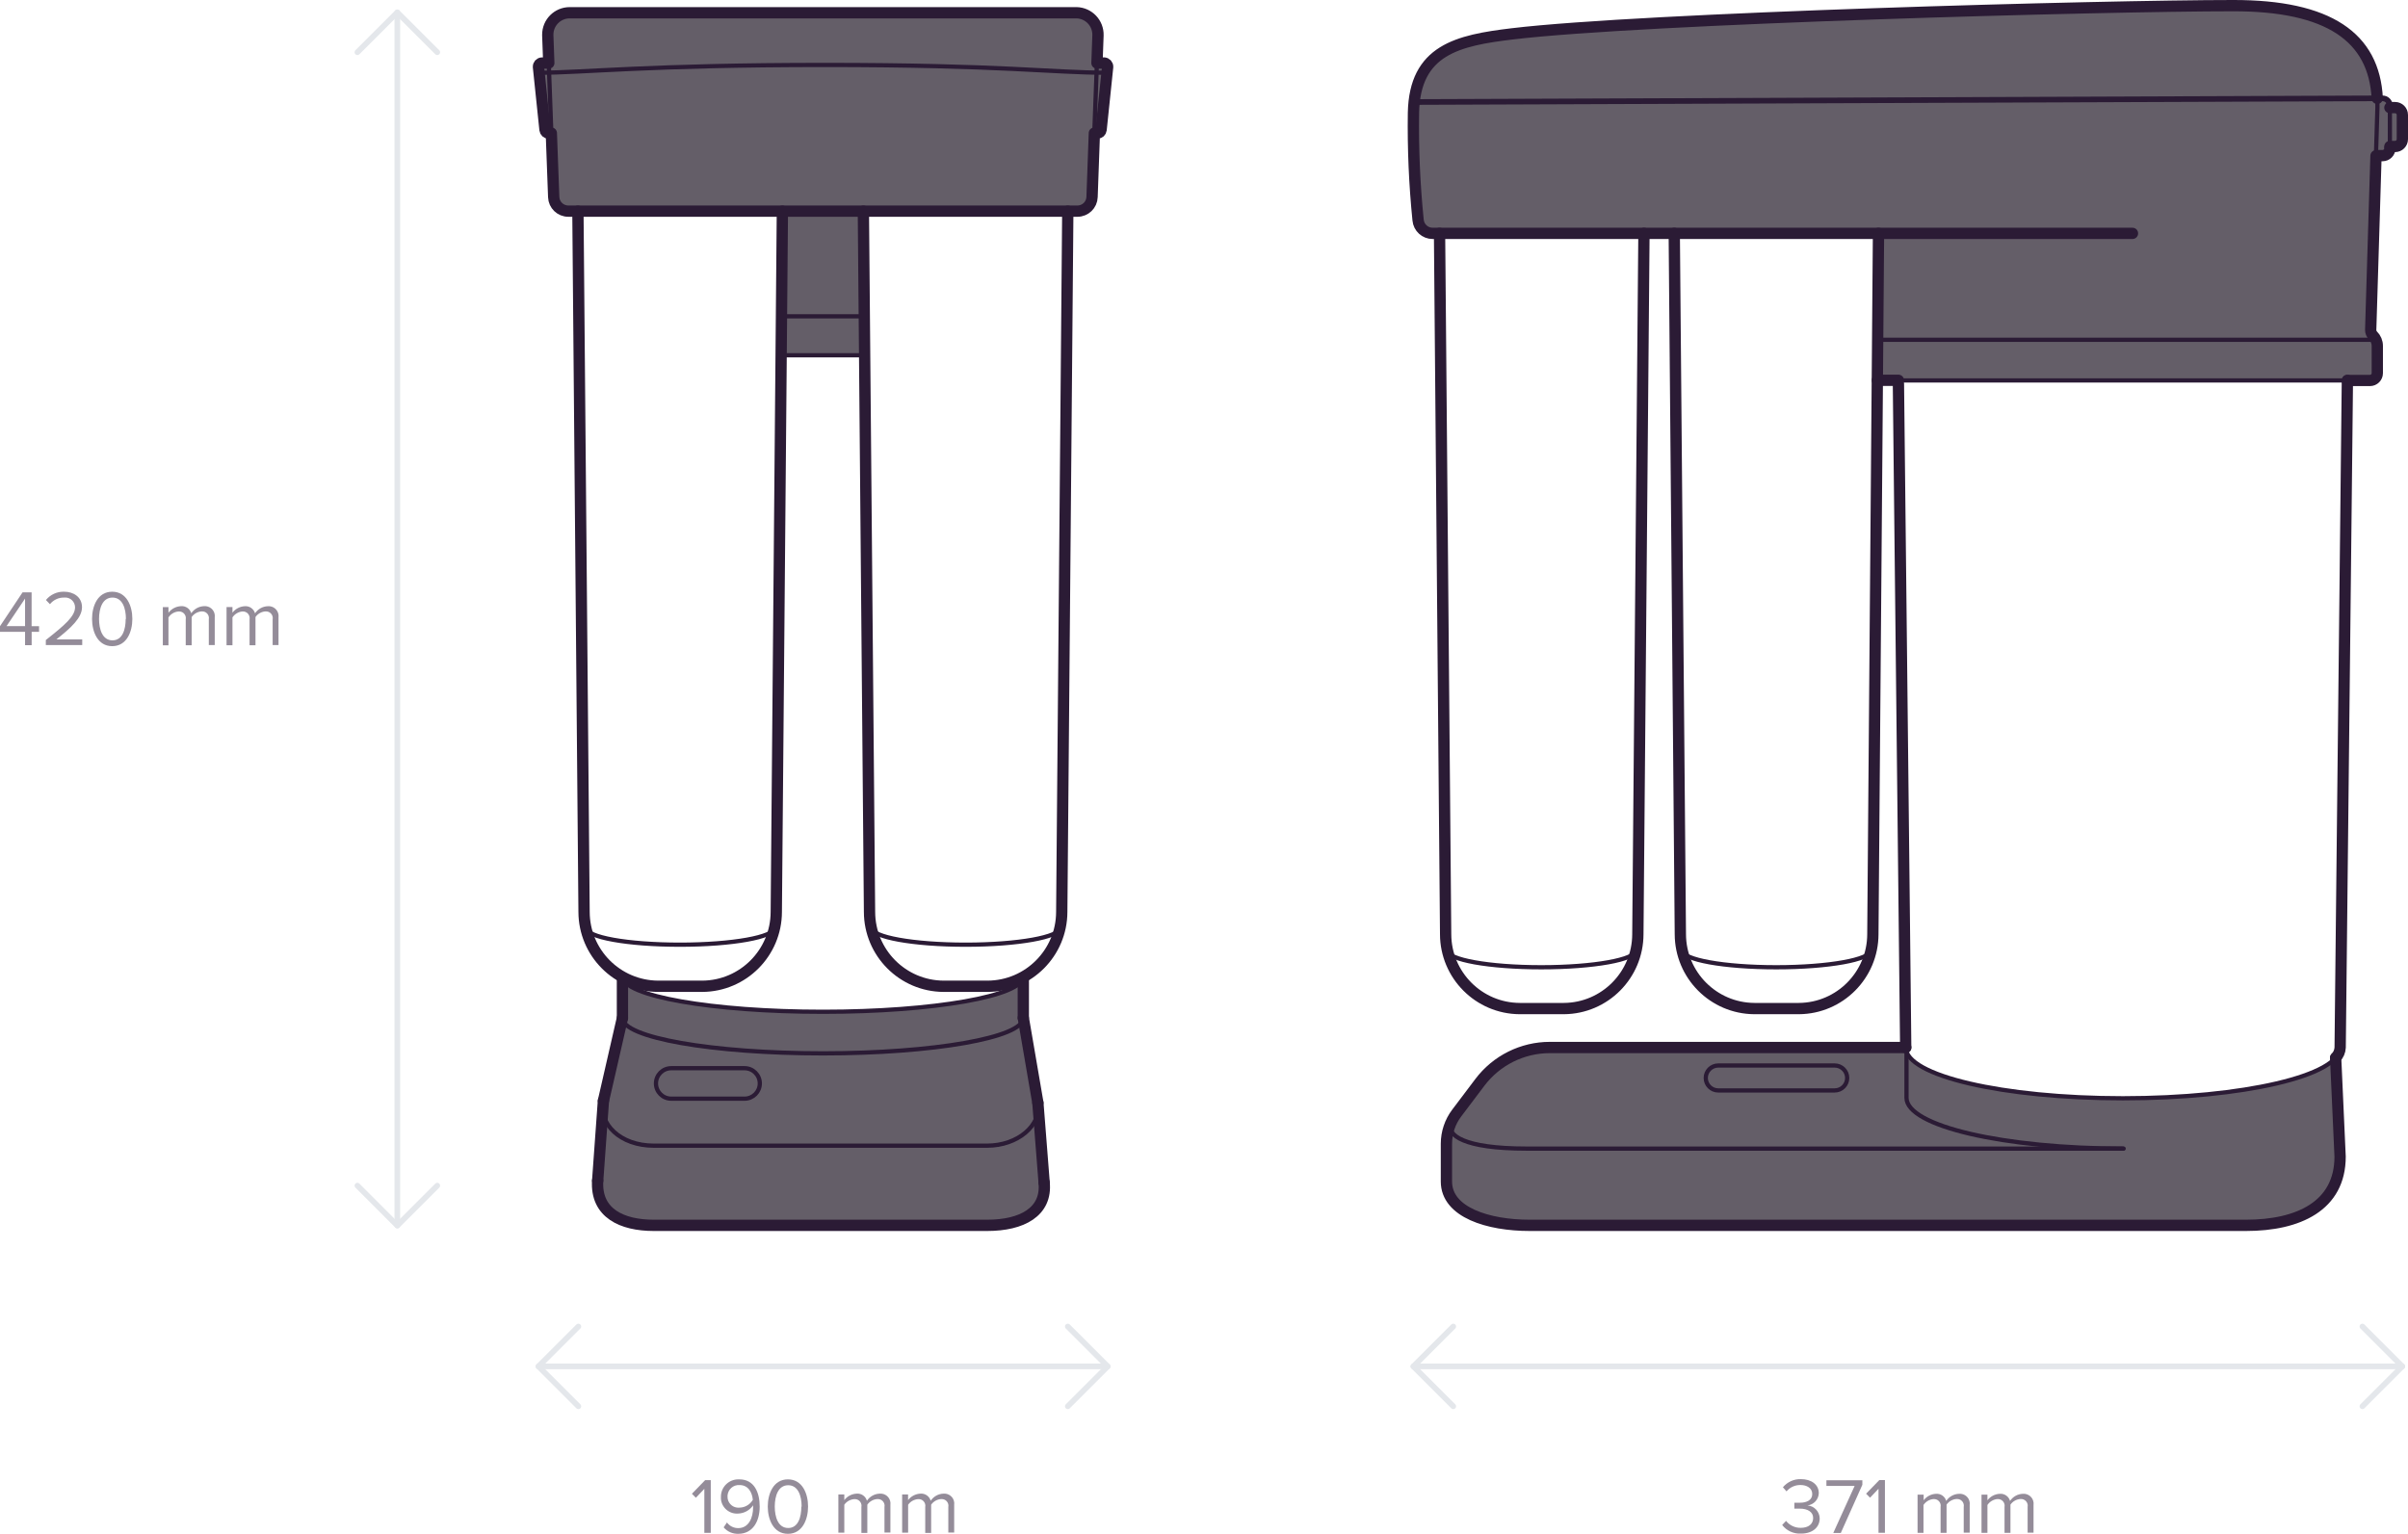 <?xml version="1.0" encoding="UTF-8"?>
<svg id="DWM_OSMO" data-name="DWM OSMO" xmlns="http://www.w3.org/2000/svg" viewBox="0 0 426.67 271.85">
  <defs>
    <style>
      .cls-1 {
        stroke: #e4e7eb;
      }

      .cls-1, .cls-2, .cls-3, .cls-4 {
        fill: none;
        stroke-linecap: round;
        stroke-linejoin: round;
      }

      .cls-5 {
        fill: #645e68;
      }

      .cls-2 {
        stroke-width: 2px;
      }

      .cls-2, .cls-3, .cls-4 {
        stroke: #2b1b35;
      }

      .cls-4 {
        stroke-width: .75px;
      }

      .cls-6 {
        fill: #2b1b35;
        isolation: isolate;
        opacity: .5;
      }
    </style>
  </defs>
  <path class="cls-5" d="M422.98,17.75l-1.76-.32c-.55-10.82-8.56-16.47-25.58-16.43-22.77,0-104.35,2.21-127.7,5-9.62,1.16-17.27,2.81-17.49,14-.09,6.34.18,12.69.82,19,.12,1.34,1.24,2.36,2.58,2.36h79l-.2,26.07h88.33l.15-6.72-1.05-1.92.91-31.19,2.07-.36.4-.94,2.21-.91v-6l-2.24-.25-.45-1.39ZM275.47,23.52h-10.12v-8h10.12v8ZM319.25,23.52h-10.12v-8h10.12v8Z"/>
  <rect class="cls-5" x="306.82" y="13.89" width="15.44" height="11.37"/>
  <rect class="cls-5" x="260.4" y="13.14" width="15.44" height="11.37"/>
  <path class="cls-5" d="M376.15,194.64c-21.25,0-38.48-4-38.48-9h-63.06c-4.88,0-9.47,2.29-12.41,6.19l-4.09,5.42c-1.19,1.57-1.83,3.49-1.83,5.46v6.72c0,5.5,7.45,7.77,14.74,7.77h126.94c9.23,0,16.67-3.4,16.67-12.18l-.84-17.45c-3.71,4.03-19.15,7.07-37.64,7.07Z"/>
  <path class="cls-4" d="M413.85,187.48l.79,17.51c0,8.78-7.44,12.18-16.67,12.18h-126.94c-7.29,0-14.74-2.27-14.74-7.77v-6.68c0-1.97.64-3.89,1.83-5.46l4.09-5.42c2.94-3.9,7.53-6.19,12.41-6.19h63.06"/>
  <path class="cls-4" d="M336.38,68.05l1.3,117.6c0,5,17.23,9,38.48,9s38.48-4,38.48-9l1.29-118.22"/>
  <path class="cls-4" d="M376.29,203.57c-21.25,0-38.48-4-38.48-9v-8.21"/>
  <path class="cls-4" d="M257.01,199.15c-.6,2,2.18,4.42,13.52,4.42h105.62"/>
  <path class="cls-4" d="M331.48,168.43c0,1.65-7.46,3-16.75,3s-16.67-1.34-16.67-3"/>
  <path class="cls-2" d="M332.85,41.36l-1,124.22c-.02,7.24-5.87,13.12-13.11,13.17h-7.89c-7.24-.05-13.09-5.93-13.11-13.17l-1.08-124.22"/>
  <path class="cls-4" d="M289.85,168.43c0,1.65-7.46,3-16.75,3s-16.67-1.34-16.67-3"/>
  <path class="cls-2" d="M291.29,41.36l-1.08,124.22c-.02,7.24-5.87,13.12-13.11,13.17h-7.84c-7.24-.05-13.09-5.93-13.11-13.17l-1.08-124.22"/>
  <path class="cls-4" d="M332.65,67.43h87.27c.72,0,1.3-.58,1.3-1.3v-4.83c0-.69-.27-1.34-.76-1.83h0c-.27-.27-.41-.63-.41-1l1.17-38.36c.65-12.52-7.23-19.09-25.57-19-22.77,0-104.35,2.21-127.7,5-9.62,1.16-17.27,2.81-17.49,14-.09,6.34.18,12.69.82,19,.17,1.29,1.27,2.25,2.57,2.25h124"/>
  <line class="cls-4" x1="332.88" y1="60.22" x2="420.98" y2="60.22"/>
  <path class="cls-4" d="M421.25,17.43h.91c.72,0,1.3.58,1.3,1.3v7.53c0,.72-.58,1.3-1.3,1.3h-.91"/>
  <path class="cls-4" d="M423.46,19.07h.91c.72,0,1.3.58,1.3,1.3v4.29c0,.72-.58,1.3-1.3,1.3h-.91"/>
  <path class="cls-2" d="M413.85,187.48l.79,17.51c0,8.78-7.44,12.18-16.67,12.18h-126.94c-7.29,0-14.74-2.27-14.74-7.77v-6.68c0-1.97.64-3.89,1.83-5.46l4.09-5.42c2.94-3.9,7.53-6.19,12.41-6.19h63.06"/>
  <path class="cls-2" d="M413.85,187.48c.48-.49.77-1.14.8-1.83l1.28-118.22"/>
  <path class="cls-2" d="M421.22,17.43c-.55-10.82-8.56-16.47-25.58-16.43-22.77,0-104.35,2.21-127.7,5-9.62,1.16-17.27,2.81-17.49,14-.09,6.34.18,12.69.82,19,.12,1.34,1.24,2.36,2.58,2.36h124"/>
  <path class="cls-2" d="M415.93,67.43h4c.72,0,1.3-.58,1.3-1.3v-4.83c0-.69-.27-1.34-.76-1.83h0c-.27-.27-.41-.63-.41-1l.94-30.86"/>
  <line class="cls-2" x1="332.65" y1="67.4" x2="336.37" y2="67.4"/>
  <path class="cls-2" d="M423.46,26.28c0,.72-.58,1.3-1.3,1.3h-.91"/>
  <path class="cls-2" d="M423.46,19.07h.91c.72,0,1.3.58,1.3,1.3v4.29c0,.72-.58,1.3-1.3,1.3h-.91"/>
  <path class="cls-4" d="M325.09,193.26h-20.64c-1.22,0-2.21-.99-2.21-2.21h0c0-1.22.99-2.21,2.21-2.21h20.64c1.22,0,2.21.99,2.21,2.21h0c0,1.22-.99,2.21-2.21,2.21Z"/>
  <line class="cls-2" x1="337.67" y1="185.65" x2="336.38" y2="68.05"/>
  <g>
    <path class="cls-5" d="M110.29,173.58v6.85h0l-3.37,14.7-1,14.14c-.37,5.78,4.33,7.92,9.93,7.92h59.1c6.14,0,10.59-2.38,10.08-7.57l-1.13-14.19-2.59-15h0v-7.35c0,3.46-15.9,6.26-35.51,6.26s-35.51-2.8-35.51-6.26"/>
    <rect class="cls-5" x="138.63" y="37.42" width="14.35" height="25.55"/>
    <path class="cls-5" d="M193.91,23.59h.55c.33,0,.6-.25.64-.58l1.16-11.13c.03-.36-.23-.67-.59-.71-.02,0-.04,0-.05,0h-1.25l.18-4.91c.06-2.15-1.63-3.94-3.78-4-.03,0-.07,0-.1,0h-89.73c-2.15,0-3.89,1.75-3.88,3.9,0,.03,0,.07,0,.1l.18,4.91h-1.19c-.36,0-.65.3-.64.66,0,.02,0,.04,0,.05l1.16,11.13c.04.33.31.58.64.58h.48l.42,11.33c.05,1.4,1.19,2.5,2.59,2.5h90.21c1.4,0,2.54-1.1,2.59-2.5l.41-11.33Z"/>
    <path class="cls-4" d="M187.85,164.43c0,1.65-7.46,3-16.75,3s-16.67-1.34-16.67-3"/>
    <path class="cls-2" d="M189.2,37.43l-1.07,124.2c-.02,7.24-5.87,13.12-13.11,13.17h-7.84c-7.24-.05-13.09-5.93-13.11-13.17l-1.09-124.2"/>
    <path class="cls-4" d="M137.23,164.43c0,1.65-7.46,3-16.75,3s-16.63-1.32-16.63-3"/>
    <path class="cls-2" d="M138.63,37.43l-1.08,124.2c-.02,7.24-5.87,13.12-13.11,13.17h-7.84c-7.24-.05-13.09-5.93-13.11-13.17l-1.09-124.2"/>
    <path class="cls-4" d="M110.29,173.06v7.37c0,3.46,15.9,6.26,35.51,6.26s35.51-2.8,35.51-6.26v-7.35"/>
    <path class="cls-4" d="M181.32,173.06c0,3.46-15.9,6.26-35.51,6.26s-35.51-2.8-35.51-6.26"/>
    <path class="cls-4" d="M131.93,194.72h-13c-1.49,0-2.7-1.21-2.7-2.7h0c0-1.49,1.21-2.7,2.7-2.7h13c1.49,0,2.7,1.21,2.7,2.7h0c0,1.49-1.21,2.7-2.7,2.7Z"/>
    <path class="cls-4" d="M110.29,180.43l-3.37,14.7c-.93,4.06,3,7.92,8.9,7.92h59.1c5.41,0,9.65-3.62,9-7.57l-2.59-15"/>
    <path class="cls-4" d="M105.9,209.25c-.37,5.78,4.33,7.92,9.93,7.92h59.1c6.14,0,10.59-2.38,10.08-7.57"/>
    <line class="cls-4" x1="106.92" y1="195.11" x2="105.9" y2="209.25"/>
    <line class="cls-4" x1="183.9" y1="195.45" x2="185.01" y2="209.6"/>
    <line class="cls-2" x1="181.32" y1="180.41" x2="181.32" y2="173.58"/>
    <line class="cls-2" x1="110.29" y1="173.58" x2="110.29" y2="180.41"/>
    <line class="cls-2" x1="183.9" y1="195.45" x2="181.32" y2="180.41"/>
    <line class="cls-2" x1="110.29" y1="180.41" x2="106.92" y2="195.11"/>
    <path class="cls-2" d="M105.9,209.25c-.37,5.78,4.33,7.92,9.93,7.92h59.1c6.14,0,10.59-2.38,10.08-7.57"/>
    <line class="cls-2" x1="106.92" y1="195.11" x2="105.9" y2="209.25"/>
    <line class="cls-2" x1="183.9" y1="195.45" x2="185.01" y2="209.6"/>
    <path class="cls-4" d="M190.91,37.43h-90.21c-1.4,0-2.54-1.1-2.59-2.5l-1.06-28.68c-.06-2.15,1.63-3.94,3.78-4,.03,0,.07,0,.1,0h89.73c2.15,0,3.89,1.75,3.88,3.9,0,.03,0,.07,0,.1l-1.06,28.67c-.04,1.39-1.18,2.5-2.57,2.51Z"/>
    <path class="cls-4" d="M97.69,23.59h-.48c-.33,0-.6-.25-.64-.58l-1.16-11.13c-.03-.36.23-.67.59-.71.02,0,.04,0,.05,0h1.19"/>
    <path class="cls-4" d="M193.98,23.59h.48c.33,0,.6-.25.64-.58l1.16-11.13c.03-.36-.23-.67-.59-.71-.02,0-.04,0-.05,0h-1.19"/>
    <path class="cls-4" d="M95.51,12.89c7.83,0,19.41-1.38,50.68-1.38s40.38,1.38,49.9,1.38"/>
    <path class="cls-2" d="M193.91,23.59h.55c.33,0,.6-.25.64-.58l1.16-11.13c.03-.36-.23-.67-.59-.71-.02,0-.04,0-.05,0h-1.25l.18-4.91c.06-2.15-1.63-3.94-3.78-4-.03,0-.07,0-.1,0h-89.73c-2.15,0-3.89,1.75-3.88,3.9,0,.03,0,.07,0,.1l.18,4.91h-1.19c-.36,0-.65.3-.64.66,0,.02,0,.04,0,.05l1.16,11.13c.04.33.31.58.64.58h.48l.42,11.33c.05,1.4,1.19,2.5,2.59,2.5h90.21c1.4,0,2.54-1.1,2.59-2.5l.41-11.33Z"/>
    <line class="cls-4" x1="138.63" y1="56.06" x2="153" y2="56.06"/>
    <line class="cls-4" x1="138.86" y1="62.97" x2="152.98" y2="62.97"/>
  </g>
  <line class="cls-1" x1="70.4" y1="2.19" x2="70.4" y2="217.2"/>
  <polyline class="cls-1" points="63.33 9.26 70.4 2.19 77.48 9.26"/>
  <polyline class="cls-1" points="77.48 210.13 70.4 217.21 63.33 210.13"/>
  <line class="cls-1" x1="196.27" y1="242.17" x2="95.41" y2="242.17"/>
  <polyline class="cls-1" points="189.2 235.1 196.27 242.17 189.2 249.24"/>
  <polyline class="cls-1" points="102.48 249.24 95.41 242.17 102.48 235.1"/>
  <line class="cls-1" x1="425.66" y1="242.17" x2="250.43" y2="242.17"/>
  <polyline class="cls-1" points="418.59 235.1 425.66 242.17 418.59 249.24"/>
  <polyline class="cls-1" points="257.5 249.24 250.43 242.17 257.5 235.1"/>
  <g>
    <path class="cls-6" d="M4.44,114.35v-2.37H0v-1l4-6h1.6v6h1.32v1h-1.31v2.37h-1.17ZM4.44,106.09l-3.28,4.88h3.28v-4.87h0Z"/>
    <path class="cls-6" d="M8.12,114.35v-.92c3.36-2.65,5.18-4.2,5.18-5.81-.02-.97-.81-1.74-1.78-1.72-.06,0-.11,0-.17.01-.97-.02-1.89.41-2.5,1.17l-.71-.74c.79-.97,2-1.52,3.25-1.47,1.55,0,3.14.88,3.14,2.75s-1.93,3.64-4.54,5.7h4.58v1h-6.45v.03Z"/>
    <path class="cls-6" d="M16.31,109.69c0-2.28,1-4.82,3.57-4.82s3.57,2.54,3.57,4.82-1,4.83-3.57,4.83-3.57-2.56-3.57-4.83ZM22.31,109.69c0-1.86-.6-3.78-2.38-3.78s-2.38,1.92-2.38,3.78.6,3.8,2.38,3.8,2.34-1.94,2.34-3.8h.04Z"/>
    <path class="cls-6" d="M37,114.35v-4.59c.12-.65-.31-1.27-.96-1.38-.1-.02-.19-.02-.29-.02-.72.04-1.38.41-1.79,1v5h-1.05v-4.59c.12-.65-.31-1.27-.96-1.38-.1-.02-.19-.02-.29-.02-.74.05-1.41.44-1.81,1.06v4.94h-1v-6.77h1v1c.53-.7,1.34-1.13,2.22-1.17.83-.07,1.59.46,1.82,1.26.51-.76,1.35-1.23,2.27-1.26.97-.08,1.82.64,1.9,1.61.01.13,0,.26-.01.39v4.89h-1.05v.03Z"/>
    <path class="cls-6" d="M48.31,114.35v-4.59c.12-.65-.31-1.27-.96-1.38-.1-.02-.19-.02-.29-.02-.72.04-1.38.41-1.79,1v5h-1.05v-4.59c.12-.65-.31-1.27-.96-1.38-.1-.02-.19-.02-.29-.02-.72.06-1.38.45-1.78,1.05v4.94h-1.05v-6.77h1.05v1c.52-.69,1.32-1.11,2.18-1.15.83-.07,1.59.46,1.82,1.26.51-.76,1.35-1.23,2.27-1.26.97-.08,1.82.64,1.9,1.61.01.13,0,.26-.01.39v4.89h-1.05v.02Z"/>
  </g>
  <g>
    <path class="cls-6" d="M124.8,271.67v-7.8l-1.5,1.58-.7-.71,2.34-2.41h1v9.34h-1.16.02Z"/>
    <path class="cls-6" d="M128.22,270.7l.59-.87c.46.64,1.21,1.01,2,1,1.89,0,2.63-1.89,2.63-3.66,0-.13,0-.25,0-.38-.6.88-1.57,1.42-2.63,1.46-1.56.13-2.94-1.03-3.07-2.6-.01-.13-.01-.27,0-.4,0-1.7,1.39-3.06,3.08-3.06.06,0,.12,0,.18,0,2.62,0,3.61,2.28,3.61,4.83s-1.18,4.82-3.8,4.82c-.99.03-1.95-.39-2.59-1.15ZM133.39,265.81c-.1-1.16-.71-2.61-2.34-2.61-1.1-.08-2.06.75-2.14,1.86,0,.05,0,.1,0,.14-.05,1.06.78,1.97,1.84,2.01.11,0,.21,0,.32-.01.96-.03,1.83-.55,2.32-1.38h0Z"/>
    <path class="cls-6" d="M136.04,267.01c0-2.28,1-4.82,3.57-4.82s3.57,2.54,3.57,4.82-1,4.83-3.57,4.83-3.57-2.56-3.57-4.83ZM142.04,267.01c0-1.86-.6-3.78-2.38-3.78s-2.38,1.92-2.38,3.78.6,3.8,2.38,3.8,2.33-1.94,2.33-3.8h.05Z"/>
    <path class="cls-6" d="M156.72,271.67v-4.59c.12-.65-.31-1.27-.96-1.38-.1-.02-.19-.02-.29-.02-.72.04-1.38.41-1.79,1v5h-1.05v-4.59c.12-.64-.3-1.26-.94-1.38-.1-.02-.21-.03-.31-.02-.71.05-1.37.41-1.78,1v4.95h-1.05v-6.77h1.05v1c.52-.69,1.33-1.11,2.19-1.15.83-.07,1.59.46,1.82,1.26.51-.76,1.35-1.23,2.27-1.26.97-.08,1.82.64,1.9,1.61.01.13,0,.26-.01.39v4.89h-1.05v.06Z"/>
    <path class="cls-6" d="M168.03,271.67v-4.59c.12-.65-.31-1.27-.96-1.38-.1-.02-.19-.02-.29-.02-.72.04-1.38.41-1.79,1v5h-1.05v-4.59c.12-.64-.3-1.26-.94-1.38-.1-.02-.21-.03-.31-.02-.71.05-1.37.41-1.78,1v4.95h-1.06v-6.77h1.05v1c.52-.69,1.33-1.11,2.19-1.15.83-.07,1.59.46,1.82,1.26.51-.76,1.35-1.23,2.27-1.26.97-.08,1.82.64,1.9,1.61.01.13,0,.26-.01.39v4.89h-1.05v.06Z"/>
  </g>
  <g>
    <path class="cls-6" d="M315.78,270.28l.69-.73c.63.8,1.6,1.25,2.61,1.23,1.36,0,2.19-.67,2.19-1.75s-1-1.65-2.33-1.65h-1v-1.05h1c1.18,0,2.17-.46,2.17-1.54s-1-1.6-2.09-1.6c-.95-.01-1.86.4-2.47,1.13l-.64-.73c.79-.94,1.96-1.48,3.19-1.44,1.79,0,3.17.91,3.17,2.49-.04,1.12-.89,2.04-2,2.17,1.2.1,2.14,1.09,2.16,2.3,0,1.56-1.25,2.69-3.31,2.69-1.3.07-2.54-.49-3.34-1.52Z"/>
    <path class="cls-6" d="M324.85,271.66l3.77-8.31h-5v-1h6.37v.8l-3.82,8.54h-1.32v-.03Z"/>
    <path class="cls-6" d="M332.85,271.66v-7.8l-1.5,1.58-.7-.71,2.34-2.41h1v9.34h-1.14Z"/>
    <path class="cls-6" d="M347.95,271.66v-4.59c.12-.65-.31-1.27-.96-1.38-.1-.02-.19-.02-.29-.02-.72.04-1.38.41-1.79,1v5h-1.06v-4.59c.12-.65-.31-1.27-.96-1.38-.1-.02-.19-.02-.29-.02-.72.06-1.38.45-1.78,1.05v4.94h-1.05v-6.77h1.08v1c.52-.69,1.32-1.11,2.18-1.15.83-.07,1.59.46,1.82,1.26.51-.76,1.35-1.23,2.27-1.26.97-.08,1.82.64,1.9,1.61.01.13,0,.26-.01.39v4.89h-1.06v.02Z"/>
    <path class="cls-6" d="M359.27,271.66v-4.59c.12-.65-.31-1.27-.96-1.38-.1-.02-.19-.02-.29-.02-.72.04-1.38.41-1.79,1v5h-1.05v-4.59c.12-.65-.31-1.27-.96-1.38-.1-.02-.19-.02-.29-.02-.72.06-1.38.45-1.78,1.05v4.94h-1.05v-6.77h1.05v1c.52-.69,1.33-1.11,2.19-1.15.83-.07,1.59.46,1.82,1.26.51-.76,1.35-1.23,2.27-1.26.97-.08,1.82.64,1.9,1.61.01.13,0,.26-.01.39v4.89h-1.05v.02Z"/>
  </g>
  <path class="cls-3" d="M250.43,18.08l170.82-.65h.91c.72,0,1.3.58,1.3,1.3"/>
</svg>